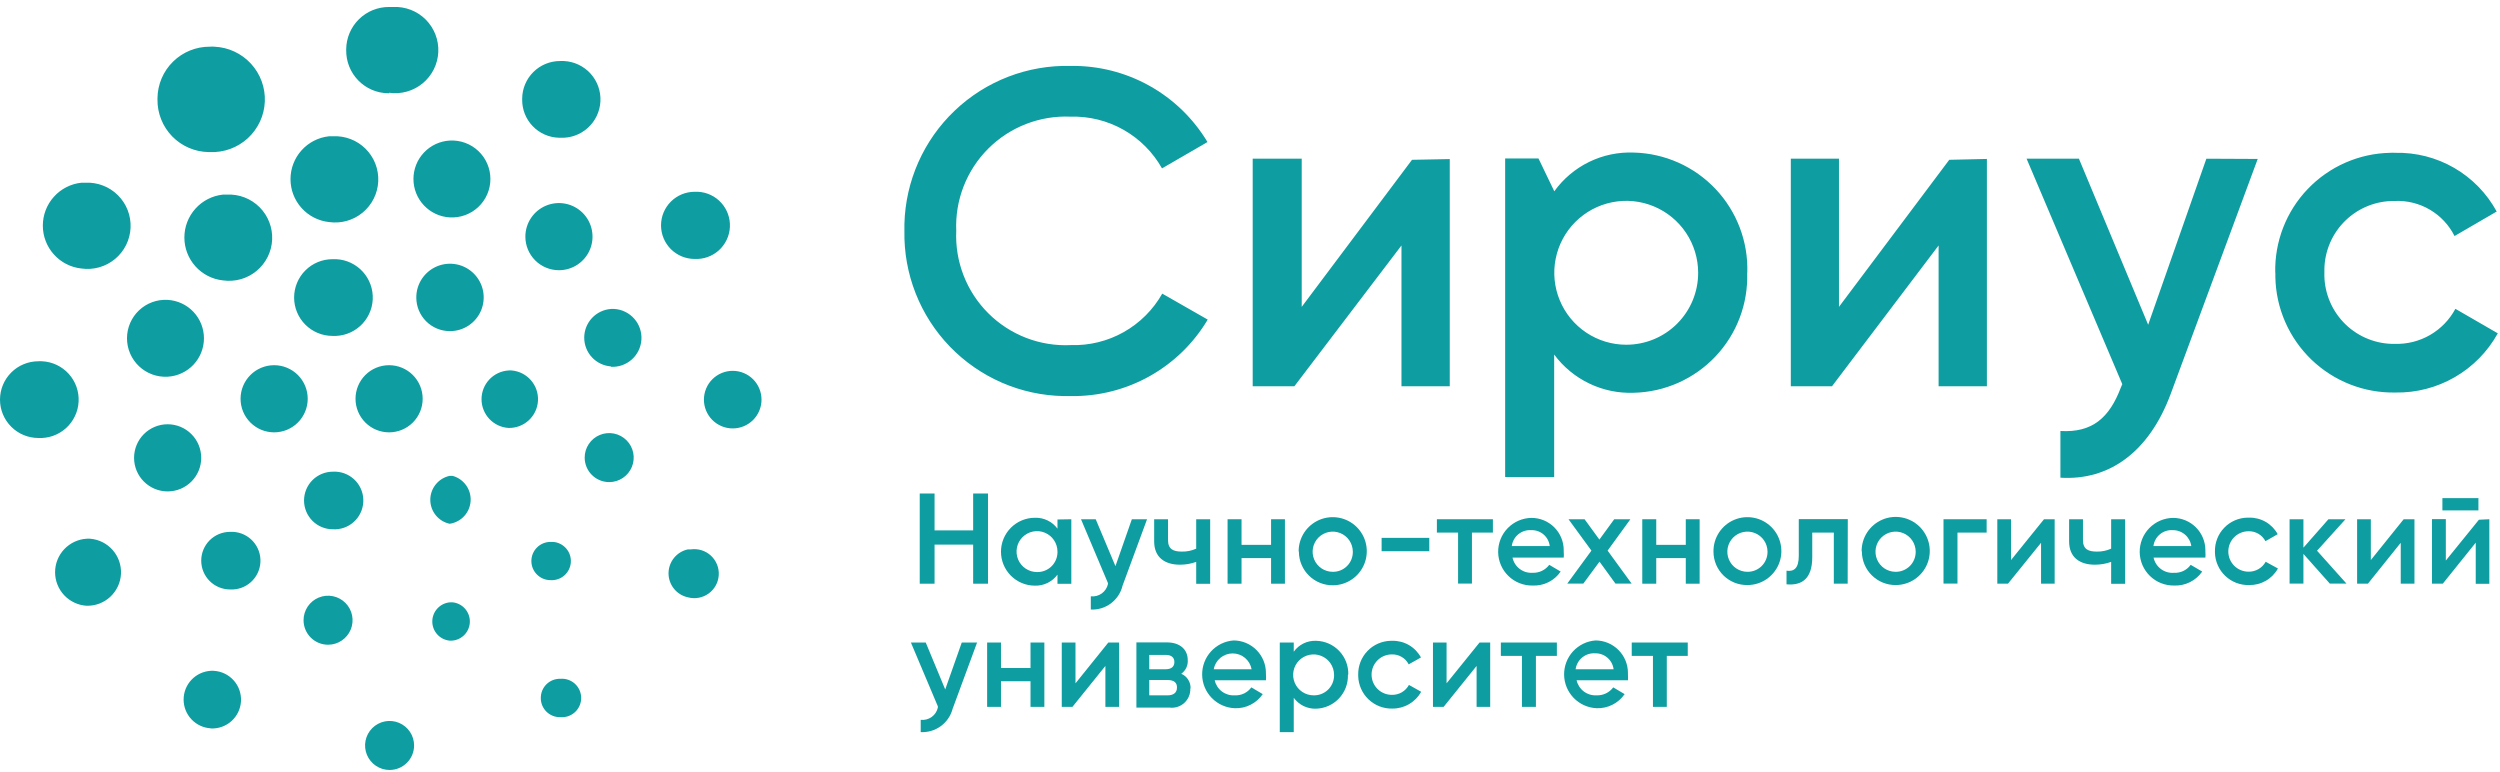 <?xml version="1.0" encoding="UTF-8"?> <svg xmlns="http://www.w3.org/2000/svg" width="204" height="63" viewBox="0 0 204 63" fill="none"><path d="M36.72 52.28C37.126 52.293 37.521 52.148 37.822 51.876C38.124 51.604 38.308 51.226 38.337 50.821C38.365 50.416 38.235 50.016 37.975 49.704C37.715 49.392 37.344 49.194 36.94 49.15H36.72C36.327 49.181 35.959 49.36 35.692 49.65C35.424 49.94 35.275 50.32 35.275 50.715C35.275 51.11 35.424 51.49 35.692 51.78C35.959 52.07 36.327 52.248 36.72 52.28ZM44.91 47.34C45.115 47.354 45.321 47.328 45.515 47.263C45.71 47.198 45.89 47.096 46.045 46.961C46.2 46.826 46.327 46.662 46.419 46.479C46.511 46.295 46.566 46.095 46.58 45.89C46.594 45.685 46.568 45.479 46.503 45.285C46.438 45.09 46.336 44.91 46.201 44.755C46.066 44.6 45.902 44.473 45.719 44.381C45.535 44.289 45.335 44.234 45.13 44.22H44.92C44.506 44.22 44.109 44.384 43.817 44.677C43.524 44.969 43.36 45.366 43.36 45.78C43.36 46.194 43.524 46.59 43.817 46.883C44.109 47.176 44.506 47.34 44.92 47.34M49.71 39.34C50.106 39.34 50.492 39.223 50.821 39.003C51.15 38.783 51.406 38.471 51.558 38.105C51.709 37.74 51.749 37.338 51.672 36.95C51.594 36.562 51.404 36.206 51.124 35.926C50.844 35.646 50.488 35.456 50.1 35.378C49.712 35.301 49.31 35.341 48.945 35.492C48.579 35.644 48.267 35.9 48.047 36.229C47.827 36.558 47.71 36.944 47.71 37.34C47.71 37.87 47.921 38.379 48.296 38.754C48.671 39.129 49.18 39.34 49.71 39.34ZM49.83 29.93C50.456 29.97 51.072 29.759 51.543 29.345C52.013 28.93 52.3 28.346 52.34 27.72C52.38 27.094 52.169 26.478 51.755 26.007C51.34 25.537 50.756 25.25 50.13 25.21H49.87C49.275 25.249 48.716 25.513 48.308 25.948C47.9 26.384 47.673 26.958 47.673 27.555C47.673 28.152 47.9 28.726 48.308 29.162C48.716 29.597 49.275 29.861 49.87 29.9M45.61 22.05C46.152 22.05 46.682 21.889 47.132 21.588C47.583 21.287 47.934 20.859 48.141 20.359C48.349 19.858 48.403 19.307 48.297 18.776C48.192 18.244 47.931 17.756 47.547 17.372C47.164 16.989 46.676 16.728 46.145 16.623C45.613 16.517 45.062 16.571 44.561 16.779C44.061 16.986 43.633 17.337 43.332 17.788C43.031 18.238 42.87 18.768 42.87 19.31C42.87 20.037 43.159 20.734 43.672 21.247C44.186 21.761 44.883 22.05 45.61 22.05ZM36.7 17.74C37.127 17.764 37.554 17.701 37.955 17.554C38.356 17.408 38.723 17.181 39.034 16.887C39.344 16.594 39.592 16.24 39.761 15.847C39.93 15.455 40.017 15.032 40.017 14.605C40.017 14.178 39.93 13.755 39.761 13.363C39.592 12.97 39.344 12.616 39.034 12.323C38.723 12.029 38.356 11.802 37.955 11.656C37.554 11.509 37.127 11.446 36.7 11.47C35.899 11.515 35.146 11.865 34.595 12.448C34.044 13.031 33.737 13.803 33.737 14.605C33.737 15.407 34.044 16.179 34.595 16.762C35.146 17.345 35.899 17.695 36.7 17.74ZM26.85 18.12C27.336 18.189 27.831 18.157 28.303 18.023C28.776 17.89 29.215 17.66 29.593 17.347C29.971 17.034 30.28 16.645 30.499 16.206C30.718 15.767 30.842 15.287 30.865 14.796C30.887 14.306 30.807 13.816 30.629 13.359C30.451 12.902 30.179 12.486 29.831 12.14C29.483 11.794 29.067 11.524 28.608 11.349C28.15 11.173 27.66 11.095 27.17 11.12H26.85C25.986 11.213 25.187 11.621 24.607 12.267C24.026 12.913 23.705 13.751 23.705 14.62C23.705 15.489 24.026 16.327 24.607 16.973C25.187 17.619 25.986 18.027 26.85 18.12ZM18.19 22.88C18.676 22.95 19.171 22.917 19.643 22.785C20.115 22.652 20.555 22.422 20.933 22.11C21.311 21.797 21.62 21.409 21.839 20.97C22.059 20.532 22.184 20.052 22.207 19.562C22.23 19.072 22.151 18.582 21.973 18.125C21.796 17.667 21.525 17.252 21.178 16.905C20.831 16.558 20.415 16.288 19.957 16.111C19.5 15.935 19.01 15.856 18.52 15.88H18.19C17.326 15.973 16.527 16.381 15.947 17.027C15.366 17.673 15.045 18.511 15.045 19.38C15.045 20.249 15.366 21.087 15.947 21.733C16.527 22.379 17.326 22.788 18.19 22.88ZM13.68 30.74C14.481 30.695 15.234 30.345 15.785 29.762C16.336 29.179 16.643 28.407 16.643 27.605C16.643 26.803 16.336 26.031 15.785 25.448C15.234 24.865 14.481 24.515 13.68 24.47C13.253 24.446 12.826 24.509 12.425 24.656C12.024 24.802 11.657 25.029 11.346 25.323C11.036 25.616 10.788 25.97 10.619 26.363C10.45 26.755 10.363 27.178 10.363 27.605C10.363 28.032 10.45 28.455 10.619 28.847C10.788 29.24 11.036 29.594 11.346 29.887C11.657 30.181 12.024 30.408 12.425 30.554C12.826 30.701 13.253 30.764 13.68 30.74ZM13.68 40.1C14.407 40.1 15.104 39.811 15.617 39.297C16.131 38.784 16.42 38.087 16.42 37.36C16.42 36.633 16.131 35.936 15.617 35.422C15.104 34.909 14.407 34.62 13.68 34.62C12.953 34.62 12.256 34.909 11.742 35.422C11.229 35.936 10.94 36.633 10.94 37.36C10.94 38.087 11.229 38.784 11.742 39.297C12.256 39.811 12.953 40.1 13.68 40.1ZM18.77 48.1C19.393 48.135 20.005 47.92 20.47 47.504C20.935 47.087 21.215 46.503 21.25 45.88C21.285 45.257 21.07 44.645 20.654 44.18C20.237 43.715 19.653 43.434 19.03 43.4H18.77C18.147 43.4 17.549 43.648 17.108 44.088C16.668 44.529 16.42 45.127 16.42 45.75C16.42 46.373 16.668 46.971 17.108 47.412C17.549 47.852 18.147 48.1 18.77 48.1ZM26.77 52.61C27.166 52.61 27.552 52.493 27.881 52.273C28.21 52.053 28.466 51.741 28.618 51.375C28.769 51.01 28.809 50.608 28.732 50.22C28.654 49.832 28.464 49.475 28.184 49.196C27.904 48.916 27.548 48.726 27.16 48.648C26.772 48.571 26.37 48.611 26.005 48.762C25.639 48.914 25.327 49.17 25.107 49.499C24.887 49.828 24.77 50.214 24.77 50.61C24.77 51.14 24.981 51.649 25.356 52.024C25.731 52.399 26.24 52.61 26.77 52.61ZM27.16 43.19C27.783 43.226 28.395 43.013 28.861 42.597C29.327 42.182 29.609 41.598 29.645 40.975C29.681 40.352 29.468 39.74 29.052 39.274C28.637 38.808 28.053 38.526 27.43 38.49H27.16C26.537 38.49 25.939 38.738 25.498 39.178C25.058 39.619 24.81 40.217 24.81 40.84C24.81 41.463 25.058 42.061 25.498 42.502C25.939 42.942 26.537 43.19 27.16 43.19ZM22.37 35.28C23.097 35.28 23.794 34.991 24.308 34.477C24.821 33.964 25.11 33.267 25.11 32.54C25.11 31.813 24.821 31.116 24.308 30.602C23.794 30.089 23.097 29.8 22.37 29.8C21.643 29.8 20.946 30.089 20.433 30.602C19.919 31.116 19.63 31.813 19.63 32.54C19.63 33.267 19.919 33.964 20.433 34.477C20.946 34.991 21.643 35.28 22.37 35.28ZM31.75 35.28C32.477 35.28 33.174 34.991 33.688 34.477C34.201 33.964 34.49 33.267 34.49 32.54C34.49 31.813 34.201 31.116 33.688 30.602C33.174 30.089 32.477 29.8 31.75 29.8C31.023 29.8 30.326 30.089 29.812 30.602C29.299 31.116 29.01 31.813 29.01 32.54C29.01 33.267 29.299 33.964 29.812 34.477C30.326 34.991 31.023 35.28 31.75 35.28ZM27.13 27.41C27.96 27.451 28.773 27.161 29.389 26.603C30.005 26.045 30.374 25.265 30.415 24.435C30.456 23.605 30.166 22.792 29.608 22.176C29.05 21.56 28.27 21.191 27.44 21.15H27.13C26.3 21.15 25.504 21.48 24.917 22.067C24.33 22.654 24 23.45 24 24.28C24 25.11 24.33 25.906 24.917 26.493C25.504 27.08 26.3 27.41 27.13 27.41ZM36.71 27.02C37.255 27.022 37.788 26.862 38.242 26.561C38.695 26.259 39.049 25.83 39.259 25.327C39.468 24.824 39.523 24.27 39.418 23.736C39.312 23.202 39.05 22.711 38.664 22.326C38.279 21.94 37.788 21.678 37.254 21.572C36.72 21.467 36.166 21.522 35.663 21.731C35.16 21.941 34.731 22.295 34.429 22.748C34.128 23.202 33.968 23.735 33.97 24.28C33.97 25.007 34.259 25.704 34.773 26.218C35.286 26.731 35.983 27.02 36.71 27.02ZM41.49 34.92C42.1 34.936 42.693 34.714 43.143 34.301C43.593 33.888 43.864 33.316 43.899 32.706C43.934 32.096 43.73 31.497 43.331 31.035C42.932 30.573 42.368 30.284 41.76 30.23C41.67 30.22 41.58 30.22 41.49 30.23C40.895 30.269 40.336 30.533 39.928 30.968C39.52 31.404 39.293 31.978 39.293 32.575C39.293 33.172 39.52 33.746 39.928 34.182C40.336 34.617 40.895 34.881 41.49 34.92ZM36.69 42.74C37.146 42.675 37.565 42.454 37.877 42.116C38.189 41.778 38.374 41.342 38.403 40.883C38.431 40.423 38.3 39.968 38.031 39.594C37.763 39.221 37.374 38.95 36.93 38.83H36.69C36.243 38.926 35.843 39.173 35.556 39.529C35.269 39.885 35.112 40.328 35.112 40.785C35.112 41.242 35.269 41.685 35.556 42.041C35.843 42.397 36.243 42.644 36.69 42.74ZM17.18 59.44C17.803 59.476 18.415 59.263 18.881 58.847C19.347 58.432 19.629 57.848 19.665 57.225C19.701 56.602 19.488 55.99 19.072 55.524C18.657 55.058 18.073 54.776 17.45 54.74C17.36 54.73 17.27 54.73 17.18 54.74C16.584 54.779 16.026 55.043 15.618 55.478C15.21 55.914 14.983 56.488 14.983 57.085C14.983 57.682 15.21 58.256 15.618 58.692C16.026 59.127 16.584 59.391 17.18 59.43M7.07 49.43C7.783 49.447 8.474 49.186 8.997 48.701C9.52 48.217 9.834 47.548 9.872 46.836C9.909 46.124 9.668 45.425 9.199 44.888C8.73 44.352 8.07 44.018 7.36 43.96C7.264 43.95 7.166 43.95 7.07 43.96C6.373 44.002 5.719 44.309 5.24 44.817C4.762 45.325 4.495 45.997 4.495 46.695C4.495 47.393 4.762 48.065 5.24 48.573C5.719 49.081 6.373 49.388 7.07 49.43ZM3.13 35.74C3.96 35.781 4.773 35.491 5.389 34.933C6.005 34.375 6.374 33.595 6.415 32.765C6.456 31.935 6.166 31.122 5.608 30.506C5.05 29.89 4.27 29.521 3.44 29.48C3.337 29.47 3.233 29.47 3.13 29.48C2.3 29.48 1.504 29.81 0.917 30.397C0.33 30.984 0 31.78 0 32.61C0 33.44 0.33 34.236 0.917 34.823C1.504 35.41 2.3 35.74 3.13 35.74ZM6.64 21.91C7.126 21.98 7.621 21.947 8.093 21.814C8.566 21.68 9.005 21.45 9.383 21.137C9.761 20.824 10.07 20.435 10.289 19.996C10.508 19.557 10.632 19.076 10.655 18.586C10.677 18.096 10.597 17.606 10.419 17.149C10.241 16.692 9.969 16.276 9.621 15.93C9.273 15.584 8.857 15.314 8.398 15.139C7.94 14.963 7.45 14.885 6.96 14.91H6.64C5.776 15.002 4.977 15.411 4.397 16.057C3.816 16.703 3.495 17.541 3.495 18.41C3.495 19.279 3.816 20.117 4.397 20.763C4.977 21.409 5.776 21.817 6.64 21.91ZM17.13 12.41C18.27 12.458 19.383 12.05 20.223 11.278C21.063 10.505 21.562 9.43 21.61 8.29C21.658 7.15 21.25 6.037 20.478 5.197C19.705 4.357 18.63 3.858 17.49 3.81C17.37 3.8 17.25 3.8 17.13 3.81C16.005 3.802 14.922 4.241 14.12 5.03C13.317 5.819 12.861 6.895 12.85 8.02V8.11C12.842 8.667 12.944 9.22 13.15 9.737C13.355 10.255 13.661 10.726 14.049 11.126C14.438 11.525 14.9 11.844 15.412 12.064C15.923 12.285 16.473 12.402 17.03 12.41H17.13ZM31.75 7.57C32.236 7.64 32.731 7.607 33.203 7.473C33.676 7.34 34.115 7.11 34.493 6.797C34.871 6.484 35.18 6.095 35.399 5.656C35.618 5.217 35.742 4.737 35.765 4.246C35.787 3.756 35.707 3.266 35.529 2.809C35.351 2.352 35.079 1.936 34.731 1.59C34.383 1.244 33.967 0.974 33.508 0.799C33.05 0.623 32.56 0.545 32.07 0.57H31.75C30.829 0.565 29.943 0.925 29.287 1.572C28.631 2.218 28.258 3.099 28.25 4.02V4.1C28.245 4.556 28.329 5.008 28.499 5.431C28.668 5.854 28.919 6.239 29.238 6.565C29.556 6.891 29.936 7.151 30.355 7.331C30.774 7.51 31.224 7.605 31.68 7.61H31.75M45.71 11.24C46.54 11.281 47.353 10.991 47.969 10.433C48.585 9.875 48.954 9.095 48.995 8.265C49.036 7.435 48.746 6.622 48.188 6.006C47.63 5.39 46.85 5.021 46.02 4.98H45.71C44.892 4.977 44.107 5.299 43.526 5.874C42.945 6.45 42.615 7.232 42.61 8.05V8.11C42.596 8.922 42.904 9.706 43.466 10.292C44.028 10.878 44.798 11.219 45.61 11.24H45.68M56.68 21.13C57.407 21.167 58.118 20.914 58.658 20.427C59.199 19.939 59.523 19.257 59.56 18.53C59.597 17.803 59.344 17.092 58.856 16.552C58.369 16.011 57.687 15.687 56.96 15.65H56.68C55.953 15.65 55.256 15.939 54.742 16.453C54.229 16.966 53.94 17.663 53.94 18.39C53.94 19.117 54.229 19.814 54.742 20.328C55.256 20.841 55.953 21.13 56.68 21.13ZM59.79 34.96C60.413 34.96 61.011 34.712 61.452 34.272C61.892 33.831 62.14 33.233 62.14 32.61C62.14 31.987 61.892 31.389 61.452 30.948C61.011 30.508 60.413 30.26 59.79 30.26C59.167 30.26 58.569 30.508 58.128 30.948C57.688 31.389 57.44 31.987 57.44 32.61C57.44 33.233 57.688 33.831 58.128 34.272C58.569 34.712 59.167 34.96 59.79 34.96ZM56.13 48.74C56.417 48.818 56.717 48.831 57.009 48.778C57.301 48.725 57.578 48.608 57.819 48.435C58.061 48.262 58.261 48.037 58.404 47.777C58.548 47.517 58.632 47.229 58.65 46.932C58.668 46.636 58.62 46.339 58.509 46.064C58.398 45.788 58.228 45.541 58.01 45.34C57.791 45.138 57.531 44.988 57.247 44.9C56.964 44.812 56.664 44.788 56.37 44.83H56.13C55.683 44.926 55.283 45.173 54.996 45.529C54.709 45.885 54.552 46.328 54.552 46.785C54.552 47.242 54.709 47.685 54.996 48.041C55.283 48.397 55.683 48.644 56.13 48.74ZM45.73 58.52C45.946 58.537 46.163 58.51 46.368 58.439C46.573 58.368 46.761 58.256 46.92 58.109C47.079 57.962 47.206 57.783 47.293 57.585C47.38 57.386 47.425 57.172 47.425 56.955C47.425 56.738 47.38 56.524 47.293 56.325C47.206 56.127 47.079 55.948 46.92 55.801C46.761 55.654 46.573 55.542 46.368 55.471C46.163 55.4 45.946 55.373 45.73 55.39C45.521 55.383 45.314 55.419 45.119 55.494C44.925 55.57 44.747 55.684 44.598 55.829C44.449 55.975 44.33 56.149 44.25 56.342C44.169 56.535 44.129 56.741 44.13 56.95V57.01C44.141 57.416 44.31 57.801 44.602 58.084C44.893 58.366 45.284 58.523 45.69 58.52M31.79 62.83C31.394 62.83 31.008 62.713 30.679 62.493C30.35 62.273 30.094 61.961 29.942 61.595C29.791 61.23 29.751 60.828 29.828 60.44C29.906 60.052 30.096 59.696 30.376 59.416C30.655 59.136 31.012 58.946 31.4 58.868C31.788 58.791 32.19 58.831 32.555 58.982C32.921 59.134 33.233 59.39 33.453 59.719C33.673 60.048 33.79 60.434 33.79 60.83C33.79 61.36 33.579 61.869 33.204 62.244C32.829 62.619 32.32 62.83 31.79 62.83Z" fill="#0E9DA0"></path><path d="M73.8 18.84C73.767 20.579 74.077 22.308 74.713 23.927C75.348 25.546 76.297 27.024 77.504 28.276C78.712 29.528 80.154 30.53 81.749 31.224C83.344 31.918 85.061 32.29 86.8 32.32H87.38C89.626 32.354 91.841 31.795 93.803 30.7C95.764 29.604 97.401 28.011 98.55 26.08L94.84 23.96C94.098 25.274 93.01 26.36 91.695 27.1C90.381 27.841 88.888 28.207 87.38 28.16C86.139 28.22 84.899 28.02 83.739 27.573C82.58 27.126 81.526 26.442 80.647 25.565C79.766 24.688 79.079 23.637 78.629 22.479C78.178 21.321 77.974 20.081 78.03 18.84C77.976 17.601 78.18 16.364 78.63 15.208C79.08 14.052 79.766 13.003 80.643 12.126C81.521 11.25 82.571 10.565 83.727 10.117C84.884 9.668 86.121 9.465 87.36 9.52C88.87 9.476 90.363 9.846 91.678 10.59C92.993 11.334 94.08 12.423 94.82 13.74L98.53 11.59C97.376 9.666 95.737 8.08 93.776 6.99C91.815 5.9 89.603 5.345 87.36 5.38C83.851 5.294 80.452 6.605 77.91 9.023C75.367 11.442 73.889 14.772 73.8 18.28V18.87M118.3 12.98V31.52H114.36V20.03L105.62 31.52H102.22V12.95H106.22V25.04L115.22 13.04L118.3 12.98ZM138.57 22.26C138.57 21.099 138.225 19.964 137.58 18.999C136.935 18.034 136.019 17.281 134.946 16.837C133.874 16.392 132.693 16.276 131.555 16.503C130.416 16.729 129.37 17.288 128.549 18.109C127.728 18.93 127.169 19.976 126.943 21.115C126.716 22.253 126.832 23.434 127.277 24.506C127.721 25.579 128.473 26.496 129.439 27.141C130.404 27.786 131.539 28.13 132.7 28.13C133.471 28.131 134.235 27.98 134.948 27.686C135.66 27.391 136.308 26.959 136.853 26.414C137.399 25.868 137.831 25.221 138.126 24.508C138.42 23.795 138.571 23.031 138.57 22.26ZM142.57 22.26C142.611 23.512 142.404 24.759 141.96 25.93C141.517 27.101 140.846 28.173 139.986 29.083C139.126 29.994 138.094 30.724 136.95 31.234C135.805 31.743 134.572 32.02 133.32 32.05C132.064 32.098 130.816 31.839 129.683 31.295C128.55 30.752 127.568 29.94 126.82 28.93V38.93H122.82V12.93H125.54L126.83 15.61C127.566 14.586 128.546 13.761 129.681 13.209C130.815 12.658 132.069 12.397 133.33 12.45C134.581 12.482 135.813 12.762 136.956 13.272C138.099 13.782 139.13 14.513 139.99 15.422C140.849 16.332 141.52 17.403 141.965 18.573C142.409 19.743 142.618 20.989 142.58 22.24M162.13 12.97V31.52H158.19V20.03L149.49 31.52H146.13V12.95H150.06V25.04L159.06 13.04L162.13 12.97ZM184.23 12.97L177.13 32.14C175.38 36.86 172.13 39.23 168.13 38.98V35.17C170.73 35.32 172.13 34.1 173.07 31.6L173.18 31.35L165.37 12.95H169.64L175.29 26.5L180.04 12.95L184.23 12.97ZM185.66 22.26C185.631 21.002 185.85 19.75 186.305 18.576C186.761 17.402 187.443 16.33 188.313 15.421C189.184 14.511 190.225 13.783 191.378 13.276C192.53 12.77 193.771 12.496 195.03 12.47C195.17 12.46 195.31 12.46 195.45 12.47C197.137 12.43 198.802 12.856 200.263 13.701C201.724 14.546 202.923 15.778 203.73 17.26L200.29 19.26C199.841 18.364 199.142 17.617 198.278 17.11C197.414 16.602 196.421 16.356 195.42 16.4C194.676 16.388 193.938 16.523 193.247 16.796C192.556 17.07 191.925 17.477 191.391 17.994C190.857 18.511 190.43 19.128 190.135 19.811C189.84 20.493 189.681 21.227 189.67 21.97V22.22C189.624 23.722 190.177 25.181 191.206 26.276C192.235 27.371 193.658 28.013 195.16 28.06H195.42C196.428 28.09 197.424 27.838 198.297 27.333C199.169 26.828 199.884 26.089 200.36 25.2L203.82 27.2C202.997 28.689 201.784 29.925 200.311 30.776C198.838 31.627 197.161 32.061 195.46 32.03C192.914 32.078 190.454 31.114 188.618 29.35C186.783 27.586 185.722 25.165 185.67 22.62V22.24" fill="#0E9DA0"></path><path d="M80.62 40.27V47.63H79.41V44.44H76.26V47.63H75.05V40.27H76.26V43.28H79.41V40.27H80.62Z" fill="#0E9DA0"></path><path d="M86.29 45C86.288 44.67 86.189 44.348 86.004 44.075C85.819 43.802 85.558 43.589 85.252 43.464C84.947 43.339 84.612 43.308 84.288 43.373C83.965 43.439 83.668 43.599 83.436 43.833C83.203 44.067 83.045 44.364 82.982 44.688C82.918 45.011 82.952 45.347 83.078 45.651C83.205 45.956 83.419 46.216 83.693 46.399C83.968 46.582 84.29 46.68 84.62 46.68C84.834 46.685 85.047 46.648 85.247 46.571C85.447 46.494 85.629 46.379 85.785 46.231C85.94 46.083 86.064 45.907 86.151 45.711C86.238 45.515 86.285 45.304 86.29 45.09V45ZM87.42 42.37V47.64H86.29V46.89C86.079 47.178 85.802 47.41 85.481 47.567C85.161 47.724 84.807 47.8 84.45 47.79C83.716 47.79 83.011 47.498 82.492 46.979C81.972 46.459 81.68 45.755 81.68 45.02C81.68 44.285 81.972 43.581 82.492 43.061C83.011 42.542 83.716 42.25 84.45 42.25C84.806 42.237 85.16 42.312 85.48 42.467C85.801 42.622 86.079 42.853 86.29 43.14V42.39L87.42 42.37Z" fill="#0E9DA0"></path><path d="M93.6 42.37L91.6 47.79C91.463 48.366 91.129 48.876 90.656 49.232C90.184 49.588 89.601 49.768 89.01 49.74V48.66C89.326 48.695 89.643 48.612 89.901 48.428C90.159 48.243 90.341 47.97 90.41 47.66V47.58L88.21 42.37H89.41L91.02 46.2L92.36 42.37H93.6Z" fill="#0E9DA0"></path><path d="M98.75 42.37V47.64H97.61V45.85C97.186 46.002 96.74 46.079 96.29 46.08C95.02 46.08 94.18 45.46 94.18 44.18V42.37H95.31V44.07C95.31 44.83 95.76 45.01 96.44 45.01C96.843 45.02 97.244 44.938 97.61 44.77V42.37H98.75Z" fill="#0E9DA0"></path><path d="M104.85 42.37V47.63H103.72V45.54H101.31V47.63H100.17V42.37H101.31V44.46H103.72V42.37H104.85Z" fill="#0E9DA0"></path><path d="M110.39 45C110.386 44.676 110.286 44.361 110.104 44.094C109.921 43.827 109.664 43.62 109.364 43.499C109.064 43.378 108.735 43.349 108.418 43.414C108.101 43.48 107.811 43.637 107.583 43.867C107.356 44.097 107.202 44.39 107.14 44.707C107.078 45.025 107.112 45.354 107.237 45.652C107.361 45.951 107.572 46.206 107.841 46.385C108.11 46.564 108.426 46.66 108.75 46.66C108.963 46.664 109.175 46.626 109.373 46.547C109.571 46.469 109.752 46.352 109.904 46.203C110.057 46.054 110.178 45.876 110.262 45.68C110.345 45.484 110.389 45.273 110.39 45.06V45ZM105.97 45C105.966 44.45 106.125 43.912 106.427 43.452C106.729 42.993 107.161 42.633 107.667 42.419C108.174 42.205 108.732 42.146 109.272 42.25C109.812 42.353 110.31 42.614 110.701 43C111.093 43.386 111.361 43.88 111.472 44.418C111.583 44.957 111.532 45.516 111.326 46.025C111.119 46.535 110.766 46.972 110.311 47.28C109.856 47.589 109.32 47.756 108.77 47.76C108.042 47.768 107.341 47.487 106.82 46.979C106.299 46.471 106 45.778 105.99 45.05V45" fill="#0E9DA0"></path><path d="M116.63 43.89H112.74V44.98H116.63V43.89Z" fill="#0E9DA0"></path><path d="M121.82 43.46H120.11V47.62H118.98V43.46H117.25V42.37H121.82V43.46Z" fill="#0E9DA0"></path><path d="M126.46 44.56C126.417 44.193 126.238 43.856 125.959 43.615C125.679 43.374 125.319 43.248 124.95 43.26C124.569 43.234 124.193 43.354 123.897 43.595C123.602 43.837 123.41 44.182 123.36 44.56H126.46ZM125.06 46.74C125.322 46.75 125.583 46.696 125.82 46.583C126.057 46.47 126.263 46.3 126.42 46.09L127.35 46.64C127.096 47.011 126.751 47.31 126.348 47.51C125.946 47.709 125.499 47.802 125.05 47.78C124.687 47.785 124.327 47.719 123.991 47.585C123.654 47.451 123.346 47.252 123.086 47C122.826 46.747 122.619 46.446 122.475 46.113C122.332 45.78 122.255 45.422 122.25 45.06C122.245 44.698 122.311 44.338 122.445 44.001C122.578 43.664 122.777 43.357 123.03 43.097C123.282 42.837 123.584 42.629 123.917 42.485C124.249 42.342 124.607 42.265 124.97 42.26C125.316 42.26 125.659 42.328 125.979 42.461C126.298 42.594 126.589 42.789 126.833 43.034C127.077 43.279 127.271 43.57 127.402 43.891C127.534 44.211 127.601 44.554 127.6 44.9V45.03C127.615 45.186 127.615 45.344 127.6 45.5H123.42C123.498 45.869 123.707 46.198 124.009 46.426C124.31 46.654 124.683 46.765 125.06 46.74Z" fill="#0E9DA0"></path><path d="M131.82 47.62L130.52 45.83L129.2 47.62H127.89L129.86 44.93L127.99 42.37H129.3L130.51 44.03L131.72 42.37H133.04L131.18 44.93L133.14 47.62H131.82Z" fill="#0E9DA0"></path><path d="M138.69 42.37V47.63H137.56V45.54H135.15V47.63H134.01V42.37H135.15V44.46H137.56V42.37H138.69Z" fill="#0E9DA0"></path><path d="M144.23 45C144.226 44.676 144.127 44.361 143.944 44.094C143.761 43.827 143.504 43.62 143.204 43.499C142.904 43.378 142.575 43.349 142.258 43.414C141.941 43.48 141.651 43.637 141.423 43.867C141.196 44.097 141.042 44.39 140.98 44.707C140.919 45.025 140.952 45.354 141.077 45.652C141.202 45.951 141.412 46.206 141.681 46.385C141.95 46.564 142.266 46.66 142.59 46.66C142.803 46.663 143.014 46.623 143.211 46.544C143.409 46.465 143.589 46.348 143.741 46.2C143.894 46.051 144.015 45.874 144.099 45.678C144.183 45.483 144.227 45.273 144.23 45.06V45ZM139.82 45C139.814 44.451 139.971 43.912 140.272 43.453C140.573 42.993 141.003 42.634 141.509 42.42C142.015 42.205 142.572 42.146 143.112 42.25C143.651 42.353 144.147 42.614 144.538 43.001C144.928 43.387 145.195 43.88 145.304 44.419C145.414 44.957 145.361 45.515 145.152 46.023C144.943 46.531 144.588 46.965 144.132 47.271C143.676 47.577 143.139 47.74 142.59 47.74C142.23 47.745 141.872 47.679 141.538 47.546C141.203 47.412 140.898 47.214 140.641 46.962C140.383 46.71 140.178 46.409 140.037 46.078C139.896 45.746 139.823 45.39 139.82 45.03V44.98" fill="#0E9DA0"></path><path d="M150.77 47.63H149.64V43.46H147.88V45.46C147.88 47.19 147.07 47.8 145.78 47.68V46.57C146.4 46.66 146.78 46.36 146.78 45.36V42.36H150.78L150.77 47.63Z" fill="#0E9DA0"></path><path d="M156.32 45C156.316 44.676 156.216 44.361 156.034 44.094C155.851 43.827 155.594 43.62 155.294 43.499C154.994 43.378 154.665 43.349 154.348 43.414C154.031 43.48 153.741 43.637 153.513 43.867C153.286 44.097 153.132 44.39 153.07 44.707C153.008 45.025 153.042 45.354 153.167 45.652C153.292 45.951 153.502 46.206 153.771 46.385C154.04 46.564 154.356 46.66 154.68 46.66C154.893 46.663 155.104 46.623 155.301 46.544C155.499 46.465 155.679 46.348 155.831 46.2C155.984 46.051 156.105 45.874 156.189 45.678C156.273 45.483 156.317 45.273 156.32 45.06V45ZM151.91 45C151.902 44.449 152.058 43.908 152.358 43.446C152.658 42.984 153.089 42.621 153.596 42.404C154.102 42.187 154.662 42.126 155.204 42.228C155.745 42.33 156.244 42.59 156.638 42.977C157.031 43.363 157.3 43.857 157.412 44.397C157.524 44.936 157.472 45.497 157.265 46.008C157.057 46.518 156.702 46.955 156.246 47.264C155.789 47.572 155.251 47.738 154.7 47.74C154.34 47.744 153.983 47.677 153.649 47.543C153.315 47.409 153.011 47.21 152.754 46.959C152.496 46.707 152.291 46.407 152.15 46.076C152.009 45.745 151.934 45.39 151.93 45.03V44.98" fill="#0E9DA0"></path><path d="M162.11 43.46H159.73V47.62H158.59V42.37H162.11V43.46Z" fill="#0E9DA0"></path><path d="M167.66 42.37V47.63H166.55V44.29L163.85 47.63H162.98V42.37H164.1V45.7L166.79 42.37H167.66Z" fill="#0E9DA0"></path><path d="M173.41 42.37V47.64H172.27V45.85C171.846 46.002 171.4 46.079 170.95 46.08C169.68 46.08 168.84 45.46 168.84 44.18V42.37H169.97V44.07C169.97 44.83 170.42 45.01 171.1 45.01C171.503 45.02 171.903 44.938 172.27 44.77V42.37H173.41Z" fill="#0E9DA0"></path><path d="M178.81 44.56C178.759 44.197 178.578 43.865 178.3 43.626C178.022 43.386 177.667 43.256 177.3 43.26C176.92 43.234 176.545 43.354 176.251 43.596C175.958 43.838 175.768 44.183 175.72 44.56H178.81ZM177.41 46.74C177.671 46.754 177.932 46.701 178.168 46.588C178.404 46.474 178.608 46.303 178.76 46.09L179.7 46.64C179.444 47.009 179.099 47.306 178.697 47.506C178.294 47.705 177.848 47.8 177.4 47.78C177.037 47.785 176.678 47.719 176.341 47.585C176.004 47.451 175.697 47.252 175.437 47C175.177 46.747 174.969 46.446 174.825 46.113C174.682 45.78 174.605 45.422 174.6 45.06C174.595 44.698 174.661 44.338 174.795 44.001C174.929 43.664 175.127 43.357 175.38 43.097C175.633 42.837 175.934 42.629 176.267 42.485C176.6 42.342 176.957 42.265 177.32 42.26C178.02 42.26 178.692 42.538 179.187 43.033C179.682 43.528 179.96 44.2 179.96 44.9C179.965 44.943 179.965 44.987 179.96 45.03C179.975 45.186 179.975 45.344 179.96 45.5H175.73C175.811 45.876 176.027 46.209 176.336 46.437C176.645 46.665 177.027 46.773 177.41 46.74Z" fill="#0E9DA0"></path><path d="M180.74 45C180.732 44.645 180.794 44.291 180.923 43.96C181.052 43.629 181.245 43.326 181.492 43.07C181.738 42.813 182.032 42.608 182.358 42.465C182.684 42.323 183.034 42.246 183.39 42.24H183.52C183.996 42.228 184.467 42.348 184.88 42.586C185.293 42.824 185.632 43.171 185.86 43.59L184.86 44.16C184.729 43.909 184.53 43.7 184.286 43.557C184.042 43.414 183.763 43.342 183.48 43.35C183.042 43.35 182.623 43.524 182.313 43.833C182.004 44.143 181.83 44.562 181.83 45C181.83 45.438 182.004 45.857 182.313 46.167C182.623 46.476 183.042 46.65 183.48 46.65C183.765 46.655 184.046 46.582 184.292 46.439C184.539 46.297 184.742 46.089 184.88 45.84L185.88 46.39C185.647 46.809 185.304 47.156 184.888 47.394C184.472 47.632 183.999 47.751 183.52 47.74C183.163 47.749 182.808 47.688 182.475 47.56C182.142 47.431 181.838 47.239 181.579 46.992C181.321 46.746 181.114 46.452 180.97 46.125C180.826 45.798 180.748 45.447 180.74 45.09V44.98" fill="#0E9DA0"></path><path d="M190.11 47.62L187.96 45.2V47.62H186.83V42.37H187.96V44.69L190 42.37H191.39L189.07 44.94L191.47 47.62H190.11Z" fill="#0E9DA0"></path><path d="M197.02 42.37V47.63H195.9V44.29L193.22 47.63H192.34V42.37H193.46V45.7L196.14 42.37H197.02Z" fill="#0E9DA0"></path><path d="M199.3 40.65H202.24V41.65H199.3V40.65ZM203.13 42.37V47.64H202.02V44.28L199.33 47.63H198.45V42.36H199.58V45.74L202.28 42.41L203.13 42.37Z" fill="#0E9DA0"></path><path d="M79.73 52.43L77.73 57.85C77.579 58.416 77.239 58.912 76.765 59.256C76.292 59.6 75.715 59.771 75.13 59.74V58.74C75.446 58.775 75.763 58.692 76.021 58.508C76.279 58.323 76.461 58.05 76.53 57.74V57.64L74.33 52.43H75.54L77.13 56.26L78.48 52.43H79.73Z" fill="#0E9DA0"></path><path d="M85.22 52.43V57.68H84.09V55.59H81.68V57.68H80.55V52.43H81.68V54.51H84.09V52.43H85.22Z" fill="#0E9DA0"></path><path d="M91.32 52.43V57.68H90.2V54.34L87.51 57.68H86.64V52.43H87.76V55.76L90.44 52.43H91.32Z" fill="#0E9DA0"></path><path d="M96.04 56.07C96.04 55.7 95.78 55.49 95.29 55.49H93.78V56.74H95.29C95.75 56.74 96.04 56.52 96.04 56.12M93.78 53.44V54.61H95.13C95.58 54.61 95.83 54.4 95.83 54.02C95.83 53.64 95.57 53.44 95.13 53.44H93.78ZM97.13 56.18C97.139 56.4 97.1 56.618 97.016 56.821C96.932 57.024 96.804 57.206 96.642 57.355C96.48 57.503 96.288 57.615 96.079 57.681C95.869 57.748 95.648 57.768 95.43 57.74H92.73V52.42H95.22C96.33 52.42 96.92 53.04 96.92 53.86C96.936 54.077 96.895 54.293 96.802 54.49C96.709 54.686 96.567 54.855 96.39 54.98C96.624 55.079 96.821 55.247 96.957 55.462C97.093 55.676 97.16 55.926 97.15 56.18" fill="#0E9DA0"></path><path d="M102.13 54.61C102.065 54.248 101.874 53.92 101.592 53.684C101.309 53.448 100.953 53.319 100.585 53.319C100.217 53.319 99.861 53.448 99.578 53.684C99.296 53.92 99.106 54.248 99.04 54.61H102.13ZM100.75 56.74C101.013 56.754 101.275 56.701 101.513 56.588C101.75 56.474 101.955 56.303 102.11 56.09L103.04 56.64C102.787 57.01 102.445 57.31 102.044 57.511C101.643 57.713 101.198 57.809 100.75 57.79C100.044 57.761 99.375 57.462 98.882 56.956C98.388 56.45 98.107 55.774 98.096 55.068C98.084 54.361 98.343 53.676 98.82 53.154C99.297 52.632 99.955 52.312 100.66 52.26C101.008 52.261 101.352 52.331 101.673 52.465C101.994 52.6 102.286 52.796 102.531 53.043C102.776 53.29 102.97 53.583 103.102 53.905C103.234 54.227 103.301 54.572 103.3 54.92V55.03C103.315 55.19 103.315 55.35 103.3 55.51H99.12C99.201 55.876 99.409 56.201 99.708 56.426C100.007 56.652 100.376 56.763 100.75 56.74Z" fill="#0E9DA0"></path><path d="M108.86 55.05C108.856 54.721 108.755 54.4 108.569 54.128C108.383 53.856 108.121 53.645 107.816 53.522C107.51 53.398 107.175 53.368 106.852 53.435C106.53 53.501 106.234 53.662 106.002 53.896C105.771 54.13 105.614 54.428 105.551 54.752C105.488 55.075 105.522 55.41 105.649 55.714C105.776 56.018 105.99 56.277 106.264 56.46C106.539 56.642 106.861 56.74 107.19 56.74C107.621 56.751 108.038 56.591 108.351 56.295C108.664 55.998 108.847 55.591 108.86 55.16V55.06M109.99 55.06C110.002 55.412 109.945 55.763 109.821 56.093C109.697 56.422 109.51 56.725 109.269 56.982C109.029 57.239 108.74 57.446 108.419 57.592C108.098 57.737 107.752 57.818 107.4 57.83C107.045 57.843 106.693 57.769 106.374 57.614C106.055 57.459 105.779 57.227 105.57 56.94V59.74H104.43V52.43H105.57V53.18C105.777 52.891 106.052 52.658 106.372 52.502C106.692 52.347 107.045 52.274 107.4 52.29C107.753 52.298 108.101 52.375 108.424 52.518C108.747 52.66 109.038 52.865 109.281 53.121C109.525 53.376 109.715 53.677 109.842 54.007C109.969 54.336 110.029 54.687 110.02 55.04" fill="#0E9DA0"></path><path d="M110.83 55.05C110.823 54.694 110.887 54.34 111.017 54.009C111.147 53.678 111.341 53.375 111.588 53.119C111.835 52.863 112.13 52.657 112.457 52.515C112.783 52.373 113.134 52.297 113.49 52.29H113.61C114.088 52.279 114.559 52.4 114.972 52.64C115.385 52.88 115.723 53.23 115.95 53.65L114.95 54.21C114.821 53.958 114.622 53.748 114.378 53.604C114.134 53.461 113.853 53.39 113.57 53.4C113.132 53.4 112.713 53.574 112.403 53.883C112.094 54.193 111.92 54.612 111.92 55.05C111.92 55.488 112.094 55.907 112.403 56.217C112.713 56.526 113.132 56.7 113.57 56.7C113.856 56.708 114.138 56.637 114.385 56.494C114.632 56.35 114.835 56.142 114.97 55.89L115.97 56.45C115.736 56.87 115.394 57.218 114.978 57.459C114.563 57.7 114.09 57.825 113.61 57.82C113.253 57.828 112.898 57.766 112.564 57.636C112.231 57.507 111.927 57.313 111.669 57.066C111.411 56.819 111.204 56.523 111.06 56.196C110.916 55.869 110.838 55.517 110.83 55.16V55.05Z" fill="#0E9DA0"></path><path d="M121.6 52.43V57.68H120.49V54.34L117.8 57.68H116.93V52.43H118.04V55.76L120.73 52.43H121.6Z" fill="#0E9DA0"></path><path d="M127.04 53.52H125.33V57.68H124.19V53.52H122.47V52.43H127.04V53.52Z" fill="#0E9DA0"></path><path d="M131.67 54.61C131.625 54.244 131.446 53.908 131.166 53.668C130.887 53.427 130.528 53.3 130.16 53.31C129.78 53.286 129.405 53.407 129.11 53.648C128.815 53.889 128.622 54.233 128.57 54.61H131.67ZM130.28 56.74C130.542 56.75 130.803 56.696 131.04 56.583C131.277 56.47 131.483 56.3 131.64 56.09L132.57 56.64C132.316 57.009 131.973 57.308 131.572 57.509C131.172 57.71 130.728 57.807 130.28 57.79C129.574 57.759 128.906 57.459 128.414 56.952C127.922 56.445 127.642 55.769 127.632 55.063C127.621 54.356 127.882 53.672 128.359 53.151C128.837 52.63 129.495 52.311 130.2 52.26C130.901 52.263 131.572 52.543 132.067 53.04C132.562 53.536 132.84 54.209 132.84 54.91C132.845 54.95 132.845 54.99 132.84 55.03C132.85 55.19 132.85 55.35 132.84 55.51H128.65C128.732 55.875 128.941 56.199 129.239 56.424C129.538 56.649 129.907 56.761 130.28 56.74Z" fill="#0E9DA0"></path><path d="M137.72 53.52H136.01V57.68H134.88V53.52H133.15V52.43H137.72V53.52Z" fill="#0E9DA0"></path></svg> 